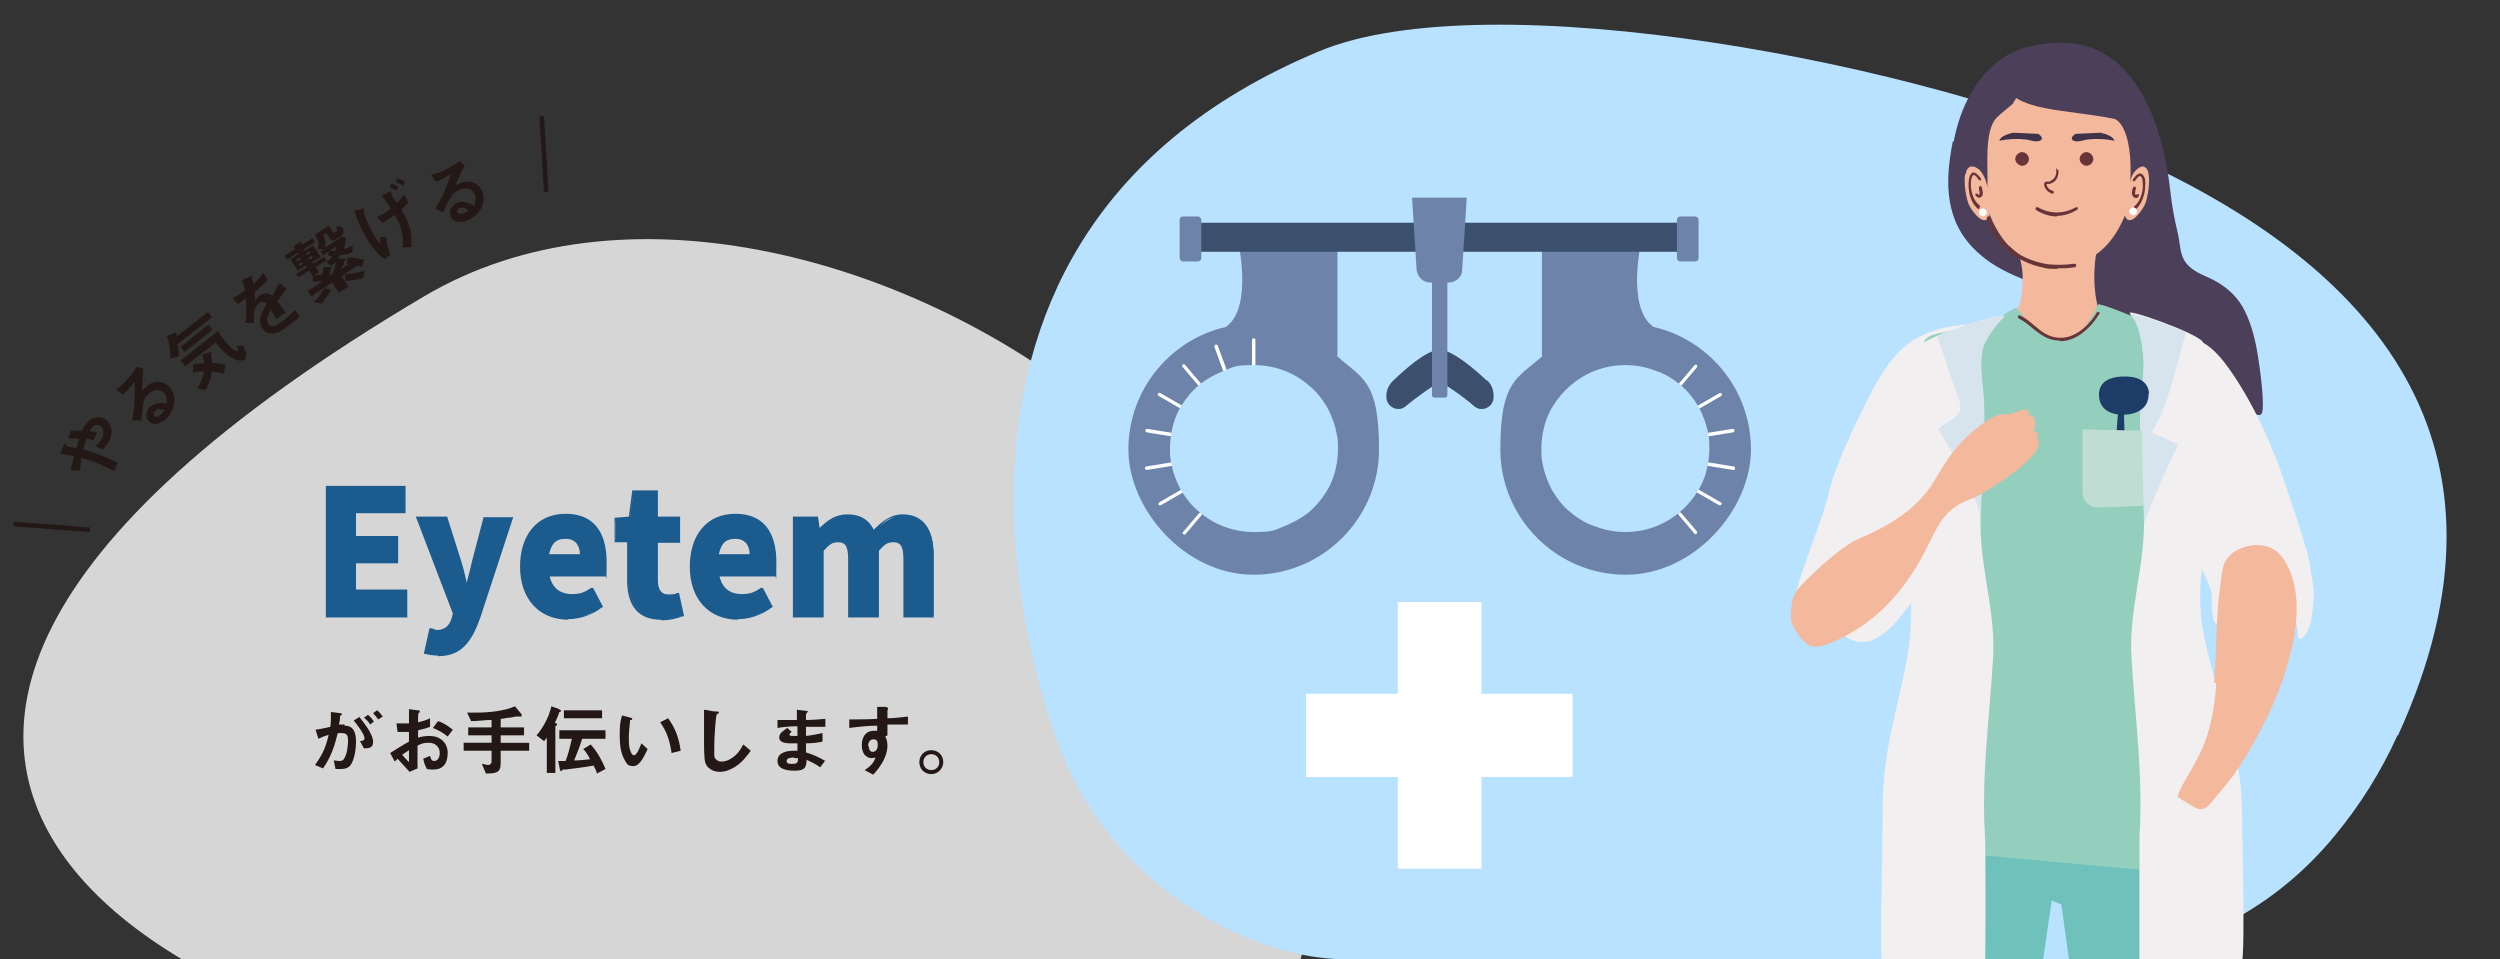 <?xml version="1.0" encoding="UTF-8"?>
<svg xmlns="http://www.w3.org/2000/svg" version="1.1" viewBox="0 0 438.9 168.4">
  <rect x="0" y="0" width="438.9" height="168.4" fill="#333333" stroke="none"/>
  <!-- Generator: Adobe Illustrator 29.5.1, SVG Export Plug-In . SVG Version: 2.1.0 Build 141)  -->
  <defs>
    <style>
      .st0 {
        fill: #3c4f6d;
      }

      .st1 {
        fill: #673438;
      }

      .st2 {
        fill: #f1eff0;
      }

      .st3 {
        fill: #4c3f59;
      }

      .st4 {
        fill: #f4b89c;
      }

      .st5 {
        opacity: .8;
      }

      .st5, .st6 {
        fill: #fff;
      }

      .st7 {
        fill: #d7e4ee;
      }

      .st8 {
        fill: #1d3c68;
      }

      .st9 {
        fill: none;
        stroke: #231815;
        stroke-miterlimit: 10;
        stroke-width: .8px;
      }

      .st10 {
        fill: #c0ddd4;
      }

      .st11 {
        fill: #6ec2bb;
      }

      .st12 {
        fill: #231815;
      }

      .st13 {
        fill: #3e3349;
      }

      .st14 {
        fill: #6d83a9;
      }

      .st15 {
        fill: #1c5b8e;
      }

      .st16 {
        fill: #94cebd;
      }

      .st17 {
        fill: #b8e2ff;
      }
    </style>
  </defs>
  <g id="_レイヤー_1" data-name="レイヤー_1">
    <g>
      <path class="st12" d="M172.4-69.5v2.1h-2.6v-21.4h8.1v18.3c.4-.1.8-.2,1.2-.3v-18.1h11.1v10.9h-1.2l2.1,1.5c.2.1.3.3.3.5s-.3.3-.5.3c-.2,0-.4,0-.5.2-.9.8-1.8,1.5-2.7,2.2,1.4,1.5,2.6,2.4,4.4,3.4l-2.7,2.1c-1.9-1.2-3-2.2-4.2-4v1.8c-1.7.6-3.4,1.3-5.1,1.9-.3.1-.7.2-1,.3-.2,0-.3.2-.4.3,0,.1-.2.3-.3.3s-.3-.2-.4-.4l-.4-1.8h-5.3ZM172.4-83.3h3v-2.8h-3v2.8ZM172.4-77.9h3v-2.9h-3v2.9ZM172.4-72.2h3v-3.2h-3v3.2ZM181.9-86.6v2h5.6v-2h-5.6ZM187.5-82.4h-5.6v2h5.6v-2ZM181.9-71.6c1-.3,2-.6,3-1-1.1-1.9-1.6-3.3-1.9-5.5h-1v6.4ZM185.4-78c.2,1,.5,1.6.9,2.5.9-.6,1.8-1.6,2.4-2.5h-3.3Z"/>
      <path class="st12" d="M202.3-80c1.1,1.5,2.1,2.5,3.8,3.3l-1.6,2,8.1-1.6v-13.2l2.7.2c.3,0,.6.1.6.4s0,.2-.2.3c-.1.1-.3.2-.3.4v11.4l2.3-.5.5,2.8-2.8.5v6.8h-2.9v-6.2l-7.9,1.6-.6-2.5c-.7-.5-1.2-.9-1.8-1.6v8.7h-3v-6.4c-.5.9-1,1.7-1.7,2.5l-2.4-1.6c1.8-2.5,2.9-4.4,3.7-7.5h-3.6v-2.7h4v-2.2c-1.1.2-2.1.4-3.2.5l-1.1-2.6c.2,0,.4,0,.6,0,1.6,0,3.3-.3,4.8-.8,1.3-.4,2.1-.7,3.3-1.4l1.8,2c.1.1.2.3.2.4s-.2.2-.3.2-.5,0-.7,0-.3,0-.4,0c-.8.3-1.4.5-2.1.8v3h3.4v2.7h-3.4v.3ZM207.5-82c1.5.8,2.6,1.8,3.8,3l-1.9,2.1c-1.1-1.1-2.3-2.1-3.7-2.8l1.8-2.3ZM208.2-87.4c1.5.9,2.7,1.9,3.9,3.2l-2.1,2c-1.1-1.1-2.4-2.2-3.7-3l1.9-2.2Z"/>
      <path class="st12" d="M235.9-76.7c1.6,2.1,4.2,3.3,6.8,3.8l-2.3,2.6h3v2.6h-19v.7h-3v-22h22v2.6h-14.6l2,1c.2,0,.4.3.4.4s-.2.3-.3.3c-.2.1-.2.2-.3.3s-.1.3-.2.4h10.5v2.5h-5.9c0,.8,0,1.5-.1,2.3h8v2.5h-7ZM240.2-70.3c-2.7-1-4.7-2.4-6.5-4.6-1.3,2.4-4.2,3.8-6.7,4.4l-2.3-2.6c2.2-.3,6-1.3,6.8-3.6h-6.6v-2.5h7.1c0-.8,0-1.5,0-2.3h-3.1c-.4.6-.7,1.1-1.1,1.6l-2.7-1.3c1.4-1.4,2.3-3.3,2.9-5.2h-3.8v16.1h15.9Z"/>
      <path class="st12" d="M260-86.8v-2.7l2.9.2c.6,0,.9,0,.9.3s0,.3-.3.4c-.2.2-.3.2-.3.3v1.5h5.7v5.3h-2.8v-2.8h-8.5v2.8h-2.7v-4.5l-2.2,4.7c1.5,1.8,2.3,3.6,2.3,6s-1.9,3.7-4.2,4.3l-.9-2v5.9h-2.7v-21.7h7.2l1.2,1.4-.3.6h4.6ZM250-74.1c.3,0,.6,0,.9,0,1.1,0,1.7-.7,1.7-1.8,0-2-1.1-3.5-2.4-4.9l1.9-5.4h-2v12ZM255.2-76.2v-2.6h14v2.6h-4.2v5.4c0,.4.1.6.5.6h.5c.7,0,.8-1.5.7-2.5l2.8,1.4c-.2,1.8-.5,4.1-2.6,4.1h-3.2c-1.1,0-1.6-.8-1.6-1.8v-7.3h-3.3l2,.7c.3,0,.6.2.6.6s0,.3-.3.4c-.3.1-.3.2-.3.4-.5,4-2.1,5.7-6,7.1l-2.3-2.4c1.5-.3,3.6-.9,4.6-2.1.9-1.1,1-3.2,1-4.6h-2.9ZM258.5-80.4v-2.5h6.8v2.5h-6.8Z"/>
      <path class="st12" d="M70.6-42.8c-.5,1.1-.6,1.7-.8,2.9-.6,3.8-2.3,7.8-4,10.5-2.1,3.1-4.5,5.2-7.4,7.4l-3.1-2.7c6.5-4.1,9.9-8.9,10.7-16.6h-14.4v6.6h-3.7v-10h9.2v-5.4l3.4.2c.7,0,1.1.1,1.1.4s0,.2-.3.4c-.2.2-.3.3-.3.4v3.9h5.7c.4,0,.8-.3,1.2-.5l2.7,2.4ZM68.5-46c-.8-1-1.9-2.1-2.9-2.8l1.4-1.5c1,.7,2.1,1.9,2.9,2.9l-1.5,1.4ZM72.2-47c-.6-1-1.5-2.1-2.4-2.8l1.3-1.2c1,.7,1.9,1.7,2.6,2.6l-1.5,1.4Z"/>
      <path class="st12" d="M92.2-33.4c1.9-1.4,3.6-3.3,4.7-5.4h-16.1v-3.2h16.4c.6,0,1.3-.2,1.8-.6l2.6,2.5c-1.6,3.2-4.1,6.5-6.9,8.8l-2.5-2.1ZM82.4-24.9c5.5-3.9,6.5-6.9,6.5-13.5l3.2.2c.5,0,.7.2.7.4s0,.3-.2.4c-.2.2-.3.3-.3.4-.2,1.3-.3,2.5-.6,4.1-.7,3.9-2.5,6.7-6.1,9.7l-3.2-1.8Z"/>
      <path class="st12" d="M111.7-34.3v-4.1h22.8v4.1h-22.8Z"/>
      <path class="st12" d="M150.2-36.2c-2-1.3-4-2.4-6.4-3.1l1.8-3.2c2.4.8,4.6,1.8,6.6,3.3l-2,3ZM160-30.7c-3,2.6-6.9,5.2-10.4,6.9-.9.4-.9.4-1,.9,0,.2,0,.4-.3.4s-.4-.3-.7-.8l-1.7-3.2c7.7-3.3,14.3-8.6,18.9-15.7l2.6,3.2c-2.4,3.6-4.5,5.8-7.4,8.4ZM153.4-43.7c-1.8-1.4-4.1-2.2-6.3-2.9l1.7-3.1c2.2.6,4.6,1.4,6.5,2.9l-1.9,3.1ZM163.2-44.5c-.9-1-2-1.7-3.1-2.4l1.3-1.8c1.2.6,2.3,1.4,3.2,2.4l-1.4,1.8ZM166.5-47.1c-.9-1-2.2-1.8-3.3-2.4l1.3-1.8c1.2.6,2.5,1.4,3.4,2.4l-1.4,1.8Z"/>
      <path class="st12" d="M191.8-23.7v-1.1h-13.2v-2.9h13.2v-3.9h-12.8v-3h12.8v-3.9h-13v-3h16.3v17.9h-3.3Z"/>
      <path class="st12" d="M214.6-41.2c-2-1.6-4.2-2.9-6.6-4l2-3c2.3,1,4.8,2.3,6.7,4l-2.1,3.1ZM224-32.4c-2.9,2.4-6.8,4.9-10.2,6.3-1,.4-1.2.5-1.5.6-.4.2-.4.3-.5.5s-.2.6-.4.6-.4-.3-.8-.8l-2.1-3.6c4.6-1.1,8.1-2.7,11.9-5.5,3.8-2.8,6.7-6.1,9.4-9.8l2.2,3.2c-2.4,3.2-4.9,5.9-8,8.5Z"/>
      <path class="st12" d="M264.6-44.7c-2.5,3.7-5.2,7.5-8.4,10.6l-3-2.5c2.3-2.1,4.3-4.3,5.8-6.9h-20.1v-3.5h21.6c.4,0,.9-.4,1.1-.7l2.9,3ZM244.4-24.1l-3.4-2c2.6-1.8,4.6-3.7,6.1-6.5,1.3-2.5,1.9-5,1.9-7.8v-2.1l3.8.2c.6,0,.8,0,.8.3s0,.3-.4.5c-.2.2-.3.4-.4,1.2,0,.9-.2,2.3-.4,3.4-.5,2.8-1.5,5.4-3,7.8-1.4,2.1-2.9,3.6-4.9,5.1Z"/>
      <path class="st12" d="M276.2-34.6c-.5-1.8-1.3-3.5-2.5-5.3l3.1-1.2c.9,1.4,2.1,3.6,2.6,5.3l-3.2,1.2ZM292.6-41.4c.4.1.7.3.7.5s-.2.4-.4.5c-.2,0-.2.1-.3.3,0,.1-.1.3-.4,1.2-.8,3.1-2.2,6.2-4.2,8.8-2.2,2.9-4.7,4.7-7.9,6.5l-2.7-2.4c7.2-3.5,10.8-8.4,11.9-16.5l3.3,1ZM282-36.1c-.6-2.1-1.3-3.7-2.3-5.3l3-1.2c1,1.6,1.7,3.4,2.2,5.3l-2.9,1.2Z"/>
      <path class="st12" d="M322.7-46.6c.3,0,.5,0,1.1-.5l3.2,2.9c-1.1,1-1.3,1.4-1.8,2.9-1.1,3.4-3.2,7.1-5.2,9.7-2.7,3.5-5.7,5.7-9.5,7.8l-3.5-2.8c4.4-2,7.7-4.5,10.6-8.4,1.9-2.5,3-4.9,4-7.9h-17.1v-3.7h18.1ZM324.8-49.2c0-1.7,1.3-3,3-3s3,1.4,3,3-1.3,3.1-2.9,3.1-3-1.3-3-3.1ZM327.8-47.3c1,0,1.7-.9,1.7-1.8s-.8-1.8-1.8-1.8-1.8.8-1.8,1.8.8,1.8,1.8,1.8Z"/>
      <path class="st12" d="M334.2-26.2c3.8-.4,6.8-1.2,10.1-2.9-1.8-1.6-2.8-2.9-4.1-4.9l2.6-2.1c1.4,2.1,2.4,3.3,4.4,4.8,1.7-1.4,3-3.1,4.1-5h-13.2v-3.3h7.5v-3h-11.4v-3.2h11.4v-4.4l4,.3c.6,0,.8.2.8.4s0,.2-.4.4-.3.3-.3.4v2.9h11.5v3.2h-11.5v3h5.2l1.6,1.7c-1.6,3.5-3.5,6.1-6.3,8.7,3.6,1.9,6.4,2.6,10.4,3.1l-2.1,3.4c-4.4-.7-7.4-1.8-11.2-4.2-3.8,2.4-6.7,3.4-11.1,4.2l-2-3.5Z"/>
      <path class="st12" d="M391.7-47.7c0,.1.3.4.3.6s-.1.3-.3.3-.4,0-.6-.2c-.3,0-.7-.2-.8-.2-.2,0-1.1.1-1.5.2-1.4.2-4.3.5-4.6.5.7,1.2,1.3,2.4,1.8,3.7l-2,.9h2.2c1-1.6,1.7-3.2,2.5-4.9l3,1.3c.3.1.6.4.6.5s-.2.3-.4.4c-.3,0-.4.1-.7.6-.2.4-.8,1.4-1.3,2.1h2.4v2.9h-9.7c0,.4,0,.9,0,1.4h10.8v2.9h-11.1c0,.4-.1.8-.2,1.2h7.7l1.4,1.1c-.8,2.5-1.7,4-3.5,6,2,.9,3.3,1.2,5.5,1.4l-2.4,3.2c-2.2-.5-3.8-1.2-5.7-2.4-1.7,1-2.9,1.6-4.8,2.2l-2.5-2.5c1.7-.4,3.2-.9,4.8-1.9-.8-.9-1.4-1.8-2-2.8-1.3,2.7-3.1,4.9-5.4,6.9l-2.5-1.9c-.4,1.4-1.5,1.9-2.9,1.9h-2.2l-1.9-3.7c.8,0,1.7,0,2.5,0s1-.3,1-.9v-6.4c-.6.2-1.2.4-1.7.6-.3,0-.3.2-.5.5-.1.2-.3.4-.5.4s-.3-.4-.3-.7l-.5-3.7c1.2-.3,2.3-.5,3.5-.8v-4.6h-3.3v-3.4h3.3v-5.1l3.6.3c.4,0,.8.1.8.4s-.2.4-.4.4c-.3.2-.4.3-.4.5v3.5h2.2v3.4h-2.2v3.7c.6-.2,1.3-.4,1.9-.6v3.2c-.6.3-1.2.5-1.9.8v9.2c3.4-2.2,4.8-5.3,5.8-9.2h-2.8v-2.9h3.2c0-.5,0-1,0-1.4h-2.8v-2.9h1.7c-.6-.9-1.3-1.7-2.1-2.5l2.6-1.6c.9,1,1.8,2.2,2.5,3.3l-1.1.8h3c-.5-1.2-1.1-2.4-1.9-3.4l2.4-1.2c-2.1.2-4.1.3-6.2.3l-1.7-3h1.4c4.2,0,8.5-.3,12.5-1.4l2.2,2.9ZM383-30.7c.4.8,1.3,1.8,2,2.4.7-.6,1.4-1.6,1.8-2.4h-3.7Z"/>
    </g>
  </g>
  <g id="_レイヤー_2" data-name="レイヤー_2">
    <path class="st5" d="M230,155.8c-1.8,55-57.6,32.9-120.7,32.9s-181.6-49.8-34.8-136.7c34.7-20.5,83.6-7,115.5,17.7,28.9,22.4,41.1,54.4,40.1,86.1Z"/>
    <g>
      <g>
        <path class="st12" d="M60.5,127.4c1.7,0,2,1.4,2,2.8s-.3,3.4-1.1,4.3c-.4.4-1,.5-1.5.5s-.7,0-1,0l-.3-1.5c.3,0,.6.1.9.1s.7,0,.9-.4c.5-.7.7-2.2.7-3.1s-.1-1.4-1.1-1.4-.5,0-.7,0c-.6,2.4-1.2,4.2-2.6,6.2l-1.4-.6c1.3-1.8,1.9-3.1,2.4-5.3-.7.2-1.2.4-1.8.7l-.5-1.6c.9-.1,1.7-.3,2.6-.5.1-.9.1-1.6.1-2.6l1.6.2c.2,0,.3,0,.3.2s0,.1-.2.2c0,0-.1,0-.1.2,0,.2,0,.6-.2,1.4.3,0,.7,0,1,0ZM63.1,125.9c.8,1,2.4,3,2.4,4.3s-.9,1.1-1.6,1.2l-.7-1.3c.4,0,.8-.1.8-.5,0-.7-1.4-2.5-1.9-3.1l1.1-.7ZM65.7,126.6l-.7.6c-.3-.5-.6-.8-1.1-1.2l.7-.5c.4.3.7.7,1,1.1ZM66.2,124.7c.4.3.7.7,1,1.1l-.8.5c-.3-.4-.6-.8-.9-1.1l.7-.5Z"/>
        <path class="st12" d="M69.3,133.7l-.8-1.5c1.1-.7,2.2-1.4,3.3-2v-1.7c-.5,0-1,0-1.5,0s-.4,0-.5,0l-.2-1.5c.4,0,.9,0,1.3,0s.6,0,.9,0c0-.8,0-1.7,0-2.5l1.5.2c.2,0,.4,0,.4.2s0,.1-.1.2c-.2.1-.2.3-.2,1.7.8-.2,1.3-.3,2.1-.7v1.5c-.7.3-1.3.4-2.1.6v1.3c.7-.2,1.3-.3,2-.3,1.8,0,3.2,1.1,3.2,3s-.9,2.9-2.5,2.9-1.1-.2-1.4-.6c-.2-.4-.3-.9-.4-1.3l1.2-.5c.1.5.3.9.7.9.7,0,1-.7,1-1.4,0-1.1-.8-1.8-1.9-1.8s-1.4.2-2,.5c0,1.3,0,2.7,0,4l-1.4.6c-.7-.8-1.4-1.5-2.1-2.3-.1.1-.3.3-.4.4ZM71.8,133.8v-2.1c-.4.3-.8.5-1.2.8.4.5.8.9,1.2,1.3ZM76.9,126.6c1,.3,1.8.9,2.6,1.5l-.9,1.2c-.9-.7-1.6-1.1-2.6-1.5l.9-1.2Z"/>
        <path class="st12" d="M85.3,135.8l-.7-1.7c.3,0,.8.2,1.1.2s.6-.2.6-.6v-1.9h-4.9v-1.4h4.9v-1.3h-4.1v-1.4h4.1v-1.3c-1.2,0-2.4.2-3.6.2l-.7-1.5c.6,0,1.3,0,1.9,0,2,0,4.7-.3,6.5-1.1l1.1,1.3c0,0,.1.2.1.3s0,.2-.2.2-.2,0-.3,0c-.2,0-.2,0-.5,0-.3,0-.8.2-1.2.2-.5,0-1,.2-1.5.2v1.5h4.1v1.4h-4.1v1.3h5v1.4h-5v2.2c0,1.7-.8,1.8-2.8,1.8Z"/>
        <path class="st12" d="M98.2,124.6c.2,0,.3.1.3.2s-.1.1-.2.2c0,0-.1,0-.1,0-.2.7-.5,1.3-.8,1.9.1,0,.4.1.4.3s0,.1-.2.2c-.1,0-.1.2-.1.2v8.1h-1.5v-6.2c-.1.2-.3.4-.5.6l-1.3-1c1.2-1.4,2.2-3.3,2.6-5.1l1.4.5ZM102.2,129.7c-.4,1.3-.9,2.6-1.4,3.8.9,0,1.9-.1,2.8-.2-.3-.6-.7-1.3-1.2-1.8l1.3-.8c1.1,1.2,2,2.8,2.6,4.3l-1.5.8c-.1-.5-.4-1-.6-1.4-1.6.3-3.3.5-4.9.7,0,0-.3,0-.4,0s-.1,0-.2.1c0,0-.1.2-.2.2-.1,0-.1-.1-.2-.3l-.3-1.5c.4,0,.9,0,1.3,0,.5-1.3.8-2.6,1.1-3.9h-2.2v-1.5h8.1v1.5h-4.1ZM105.7,126.1h-6.7v-1.4h6.7v1.4Z"/>
        <path class="st12" d="M110.7,126c.2,0,.3.1.3.2s-.1.2-.2.2c-.2,0-.2,0-.2.3-.1.9-.2,1.9-.2,2.8s0,1.9.4,2.6c0,.2.3.5.5.5.5,0,1-1.3,1.3-2.1l1.1,1c-.5,1-1.3,3-2.5,3s-1.2-.6-1.6-1.2c-.7-1.2-.8-2.9-.8-4.2s0-2.2.4-3.5l1.5.4ZM117.3,126.1c1.3,1.8,1.9,3.5,2.2,5.7l-1.6.4c-.3-2.1-.8-3.7-2-5.4l1.4-.7Z"/>
        <path class="st12" d="M125.8,124.9c.2,0,.4,0,.4.2s0,.1-.2.2c-.1,0-.2.2-.2.2-.2.8-.4,4.3-.4,5.3s0,1.1,0,1.6c0,.4,0,.7.3.9.3.3.6.4,1,.4.7,0,1.4-.3,1.9-.7.9-.6,1.4-1.4,1.9-2.3l1.3,1.1c-.8,1.1-1.5,2-2.7,2.8-.8.5-1.7.9-2.7.9s-1.5-.3-2.1-.8c-.2-.2-.4-.5-.5-.9-.2-.8-.2-2.6-.2-3.5s0-1.4,0-2.4c0-.6,0-1.9,0-2.6s0-.5,0-.7l1.8.3Z"/>
        <path class="st12" d="M144.9,133.5l-.9,1.2c-.9-.6-1.5-.9-2.4-1.3,0,1.6-.6,1.9-2.1,1.9s-3-.3-3-1.7,1.4-1.8,2.9-1.8.4,0,.6,0v-1.3c-.5,0-.9,0-1.4,0s-1.8-.1-1.8-1,.8-1.2,1.4-1.7l.8.7c-.2.1-.4.3-.4.5s.3.2.5.2c.4,0,.7,0,.9,0v-1.7c-1.2,0-2.3.1-3.5.3v-1.4c1.1,0,2.3,0,3.4,0v-1.8s1.6.2,1.6.2c.3,0,.3,0,.3.1s0,.1-.1.2c-.1.1-.2.2-.2.4s0,.5,0,.9c1.1,0,2.3-.1,3.4-.2v1.4h-.7c-.9,0-1.8,0-2.7,0v1.6c1-.1,1.9-.3,2.9-.5v1.5c-.9.2-1.9.3-2.9.3,0,.5,0,1.1,0,1.6,1.3.4,2.2.8,3.4,1.5ZM139.4,133c-.4,0-1.3,0-1.3.6s.8.5,1.1.5c.8,0,.9-.3.9-1-.2,0-.4,0-.6,0Z"/>
        <path class="st12" d="M155.4,129.3c.3.4.4,1.1.4,1.6,0,1.9-1.2,3.7-2.5,5.1l-1.5-.8c.8-.5,1.6-1.2,1.9-2.2-.2,0-.5.1-.7.1-.5,0-1-.3-1.3-.7-.3-.5-.4-1-.4-1.6,0-1.3.6-2.5,2.1-2.5s.4,0,.6.1v-1c-1.7,0-3.3.2-4.9.4v-1.5c1.6,0,3.2,0,4.9-.1,0-.7,0-1.4,0-2.1h1.5c.3.1.4.1.4.3s0,.2-.1.2c0,0,0,0,0,.1v1.4c1.3,0,2.4-.2,3.6-.3v1.4c-1.2,0-2.4,0-3.6,0v1.9ZM152.5,130.9c0,.5.2,1.1.7,1.1s.9-.4.9-1.2-.2-1-.8-1-.9.6-.9,1.2Z"/>
        <path class="st12" d="M165.6,133.8c0,1.1-.9,2.1-2.1,2.1s-2.1-.9-2.1-2.1.9-2.1,2.1-2.1,2.1.9,2.1,2.1ZM162.1,133.8c0,.8.6,1.4,1.4,1.4s1.4-.6,1.4-1.4-.6-1.4-1.4-1.4-1.4.6-1.4,1.4Z"/>
      </g>
      <g>
        <g>
          <path class="st15" d="M57.4,85.5h13.5v4.3h-8.7v4.5h7.4v4.3h-7.4v5.2h9v4.3h-13.8v-22.6Z"/>
          <path class="st15" d="M71.6,108.4h-14.4v-23.1h14v4.8h-8.7v4h7.4v4.8h-7.4v4.6h9v4.8h0ZM57.8,107.8h13.3v-3.7h-9v-5.7h7.4v-3.7h-7.4v-5.1h8.7v-3.7h-13v22Z"/>
        </g>
        <g>
          <path class="st15" d="M74.7,114.5l.8-3.8c.3,0,.8.2,1.1.2,1.6,0,2.5-.9,2.9-2.3l.3-.9-6.3-16.7h4.9l2.3,7.4c.5,1.6.8,3.2,1.3,4.9h.1c.4-1.6.7-3.3,1.2-4.9l2-7.4h4.6l-5.7,17.3c-1.6,4.3-3.3,6.5-7.2,6.5s-1.7-.1-2.3-.3h0Z"/>
          <path class="st15" d="M77.1,115.1c-1,0-1.7-.1-2.4-.3h-.3l1-4.5h.4c.3.1.7.3.9.3,1.3,0,2.2-.7,2.6-2.1l.2-.8-6.5-17h5.5l2.4,7.6c.4,1.2.7,2.5,1,3.8v.3c.4-1.4.7-2.7,1-4l2-7.6h5.2l-5.8,17.7c-1.5,4.2-3.3,6.7-7.4,6.7h0q0-.1,0-.1ZM75.1,114.3c.6.1,1.2.3,2,.3,3.8,0,5.5-2.3,6.9-6.3l5.6-17h-4.1l-2,7.2c-.4,1.6-.8,3.2-1.1,4.8v.3h-.6l-.3-1.3c-.3-1.3-.7-2.5-1-3.7l-2.3-7.2h-4.3l6.3,16.4-.3,1c-.5,1.6-1.6,2.5-3.1,2.5s-.7,0-.9-.1l-.7,3.3h-.1Z"/>
        </g>
        <g>
          <path class="st15" d="M91.5,99.5c0-5.5,3.8-9,7.8-9s7,3.5,7,8.2-.1,1.8-.2,2.2h-9.8c.5,2.5,2.1,3.7,4.2,3.7s2.3-.4,3.5-1.1l1.6,3.1c-1.7,1.2-3.9,2-5.8,2-4.7,0-8.3-3.3-8.3-9h0ZM102.1,97.7c0-1.9-.8-3.3-2.7-3.3s-2.9,1.1-3.2,3.3h5.9Z"/>
          <path class="st15" d="M99.8,108.8c-5.2,0-8.5-3.7-8.5-9.3s3-9.3,8-9.3,7.2,3.3,7.2,8.5-.1,1.8-.2,2.3v.2h-9.8c.6,2.5,2.4,3.1,3.9,3.1s2.2-.3,3.4-1.1h.3c0-.1,1.8,3.4,1.8,3.4h-.2c-1.7,1.4-4,2.1-6,2.1h0ZM99.3,90.8c-3.7,0-7.5,3.1-7.5,8.7s3.3,8.7,8,8.7,3.8-.7,5.5-1.8l-1.4-2.6c-1.2.7-2.3,1-3.5,1-2.5,0-4.1-1.4-4.5-3.8v-.3h9.8c0-.5.1-1.2.1-2,0-5-2.5-8-6.7-8h0ZM102.4,97.9h-6.5v-.3c.4-2.2,1.7-3.5,3.5-3.5s3,1.2,3,3.5v.3ZM96.5,97.3h5.3c0-1.3-.6-2.7-2.5-2.7s-2.5,1-2.9,2.7Z"/>
        </g>
        <g>
          <path class="st15" d="M110.3,101.8v-6.9h-2.2v-3.8l2.5-.2.6-4.6h4v4.6h3.9v4h-3.9v6.8c0,2,.8,2.7,2.2,2.7s1.1-.1,1.6-.3l.8,3.7c-.8.3-2.1.7-3.7.7-4,0-5.7-2.7-5.7-6.7h-.1Z"/>
          <path class="st15" d="M116,108.8c-3.9,0-5.9-2.4-5.9-6.9v-6.7h-2.2v-4.3l2.5-.2.6-4.6h4.5v4.6h3.9v4.6h-3.9v6.6c0,1.6.6,2.5,1.9,2.5s1.2-.2,1.5-.3h.3c0-.1.9,4.1.9,4.1h-.3c-1,.4-2.2.7-3.7.7h0ZM108.3,94.7h2.2v7.2c0,4.2,1.8,6.4,5.4,6.4s2.5-.3,3.3-.5l-.7-3.1c-.4.1-.8.3-1.4.3-.9,0-2.4-.4-2.4-3v-7.2h3.9v-3.5h-3.9v-4.6h-3.5l-.6,4.6-2.5.2v3.3h0Z"/>
        </g>
        <g>
          <path class="st15" d="M121.4,99.5c0-5.5,3.8-9,7.8-9s7,3.5,7,8.2-.1,1.8-.2,2.2h-9.8c.5,2.5,2.1,3.7,4.2,3.7s2.3-.4,3.5-1.1l1.6,3.1c-1.7,1.2-3.9,2-5.8,2-4.7,0-8.3-3.3-8.3-9h0ZM131.9,97.7c0-1.9-.8-3.3-2.7-3.3s-2.9,1.1-3.2,3.3h5.9Z"/>
          <path class="st15" d="M129.6,108.8c-5.2,0-8.5-3.7-8.5-9.3s3-9.3,8-9.3,7.2,3.3,7.2,8.5-.1,1.8-.2,2.3v.2h-9.8c.6,2.5,2.4,3.1,3.9,3.1s2.2-.3,3.4-1.1h.3c0-.1,1.8,3.4,1.8,3.4h-.2c-1.7,1.4-4,2.1-6,2.1h0ZM129.1,90.8c-3.7,0-7.5,3.1-7.5,8.7s3.3,8.7,8,8.7,3.8-.7,5.5-1.8l-1.4-2.6c-1.2.7-2.3,1-3.5,1-2.5,0-4.1-1.4-4.5-3.8v-.3h9.8c0-.5.1-1.2.1-2,0-5-2.5-8-6.7-8h0ZM132.2,97.9h-6.5v-.3c.4-2.2,1.7-3.5,3.5-3.5s3,1.2,3,3.5v.3ZM126.3,97.3h5.3c0-1.3-.6-2.7-2.5-2.7s-2.5,1-2.9,2.7Z"/>
        </g>
        <g>
          <path class="st15" d="M139.5,90.9h4l.3,2.2h.1c1.4-1.4,2.8-2.6,5-2.6s3.7,1,4.6,2.9c1.4-1.6,3-2.9,5.2-2.9,3.5,0,5.2,2.6,5.2,6.9v10.6h-4.9v-10c0-2.5-.7-3.3-2-3.3s-1.8.5-2.8,1.7v11.6h-4.9v-10c0-2.5-.7-3.3-2-3.3s-1.8.5-2.8,1.7v11.6h-4.9v-17.3h0Z"/>
          <path class="st15" d="M164,108.4h-5.4v-10.3c0-2.5-.7-2.9-1.8-2.9s-1.6.5-2.5,1.5v11.7h-5.4v-10.3c0-2.5-.7-2.9-1.8-2.9s-1.6.5-2.5,1.5v11.7h-5.4v-17.7h4.4l.3,2c1.3-1.3,2.7-2.4,4.9-2.4s3.7.9,4.6,2.7c1.4-1.4,2.9-2.7,5.1-2.7,3.5,0,5.4,2.5,5.4,7.2v11h0ZM159.1,107.8h4.4v-10.4c0-4.4-1.6-6.7-4.9-6.7s-3.4,1.1-5,2.8l-.3.3-.2-.4c-.8-1.9-2.2-2.7-4.3-2.7s-3.3,1-4.8,2.5h0c0,0-.5,0-.5,0l-.3-2.2h-3.5v16.6h4.4v-11.4h0c1-1.2,2.1-1.8,3-1.8,1.6,0,2.3,1,2.3,3.5v9.7h4.4v-11.4h0c1-1.2,2.1-1.8,3-1.8,1.6,0,2.3,1,2.3,3.5v9.7h-.1Z"/>
        </g>
      </g>
    </g>
    <path class="st17" d="M420.9,129.1c-2.9,6.4-6.6,12.3-11,17.6-11.3,13.8-27.7,21.7-44.9,21.7h-129c-14.9,0-39.6-11.3-49.6-36.2,0-.1-37.3-88.8,45.2-123.2,29.7-12.4,106.6,2,143.5,18.9,40.8,18.6,69.5,49.6,45.9,101.2h0Z"/>
    <g>
      <g>
        <path class="st6" d="M220.1,79.1h-.2c-.1,0-.1-.2,0-.4,0-.1.2-.2.2-.2.2,0,.3.1.3.3h0c0,.1,0,.2-.2.2,0,0-.2,0-.2,0Z"/>
        <path class="st14" d="M234.8,62.4v-20.2h-17.5c0-.1,2.8,11.8-2.1,15.2-9.7,2.2-17.1,11-17.1,21.5s9.9,22,22,22,22-9.9,22-22-2.9-12.4-7.4-16.4h0Z"/>
        <path class="st6" d="M220.1,64.3c-.2,0-.3-.1-.3-.3v-4.3c0-.2.1-.3.3-.3s.3.1.3.3v4.3c0,.2-.1.3-.3.3Z"/>
        <path class="st6" d="M215,65.2c-.1,0-.2,0-.3-.2l-1.5-4.1c0-.2,0-.3.2-.4.2,0,.3,0,.4.2l1.5,4.1c0,.2,0,.3-.2.4h-.1,0Z"/>
        <path class="st6" d="M210.6,67.8s-.2,0-.2-.1l-2.8-3.3c-.1-.1,0-.3,0-.4.1-.1.3,0,.4,0l2.8,3.3c.1.1,0,.3,0,.4h-.2Z"/>
        <path class="st6" d="M207.3,71.7h-.1l-3.8-2.2c-.1,0-.2-.2-.1-.4,0-.1.2-.2.4-.1l3.8,2.2c.1,0,.2.2.1.4,0,.1-.2.1-.2.1h0Z"/>
        <path class="st6" d="M205.6,76.6h0l-4.3-.7c-.2,0-.2-.2-.2-.4s.2-.2.4-.2l4.3.7c.2,0,.2.2.2.4s-.1.2-.3.2h0Z"/>
        <path class="st6" d="M201.3,82.5c-.1,0-.2-.1-.3-.2,0-.2,0-.3.2-.4l4.3-.7c.2,0,.3,0,.4.2,0,.2,0,.3-.2.4l-4.3.7h0Z"/>
        <path class="st6" d="M203.6,88.7c-.1,0-.2,0-.2-.1,0-.1,0-.3.1-.4l3.8-2.2c.1,0,.3,0,.4.1,0,.1,0,.3-.1.4l-3.8,2.2h-.2Z"/>
        <path class="st17" d="M234.7,76.3c-.3-1.7-.9-3.3-1.7-4.8-.9-1.5-2-2.9-3.3-3.9-2.5-2.2-5.9-3.5-9.5-3.5s-3.5.3-5.1.9c-1.6.6-3.2,1.5-4.5,2.5-1.3,1.1-2.4,2.4-3.3,3.9-.9,1.5-1.4,3.1-1.7,4.8-.1.8-.2,1.7-.2,2.5s0,1.7.2,2.5c.3,1.7.9,3.3,1.7,4.8.9,1.5,2,2.9,3.3,3.9,2.5,2.2,5.9,3.5,9.5,3.5s3.5-.3,5.1-.9c1.6-.6,3.2-1.5,4.5-2.5,1.3-1.1,2.4-2.4,3.3-3.9.9-1.5,1.4-3.1,1.7-4.8.1-.8.2-1.7.2-2.5s0-1.7-.2-2.5ZM220.1,78.8h0Z"/>
        <path class="st6" d="M207.9,93.8s-.1,0-.2,0c-.1-.1-.1-.3,0-.4l2.8-3.3c.1-.1.3-.1.4,0s.1.3,0,.4l-2.8,3.3c0,0-.1.1-.2.1h0Z"/>
        <path class="st6" d="M285.4,79.1h-.1c-.1,0-.2-.2-.2-.2,0-.2.1-.3.3-.3h0c.1,0,.2,0,.2.2v.4h-.2Z"/>
        <path class="st14" d="M270.7,62.4v-20.2h17.5c0-.1-2.8,11.8,2.1,15.2,9.7,2.2,17.1,11,17.1,21.5s-9.9,22-22,22-22-9.9-22-22,2.9-12.4,7.4-16.4h0Z"/>
        <path class="st6" d="M294.9,67.8h-.2c-.1-.1-.1-.3,0-.4l2.8-3.3c.1-.1.3-.1.4,0s.1.3,0,.4l-2.8,3.3s-.1.1-.2.1h0Z"/>
        <path class="st6" d="M298.2,71.7c-.1,0-.2,0-.2-.1,0-.1,0-.3.1-.4l3.8-2.2c.1,0,.3,0,.4.1,0,.1,0,.3-.1.4l-3.8,2.2h-.2Z"/>
        <path class="st6" d="M299.9,76.6c-.1,0-.2-.1-.3-.2,0-.2,0-.3.2-.4l4.3-.7c.2,0,.3,0,.4.2,0,.2,0,.3-.2.4l-4.3.7h0Z"/>
        <path class="st6" d="M304.2,82.5h0l-4.3-.7c-.2,0-.2-.2-.2-.4s.2-.2.4-.2l4.3.7c.2,0,.2.2.2.4s-.1.2-.3.2h0Z"/>
        <path class="st6" d="M301.9,88.7h-.1l-3.8-2.2c-.1,0-.2-.2-.1-.4s.2-.2.4-.1l3.8,2.2c.1,0,.2.2.1.4,0,.1-.2.1-.2.1h0Z"/>
        <path class="st17" d="M270.6,78.8c0,.9,0,1.7.2,2.5.3,1.7.9,3.3,1.7,4.8.9,1.5,2,2.9,3.3,3.9,1.3,1.1,2.8,2,4.5,2.5,1.6.6,3.3.9,5.1.9,3.6,0,6.9-1.3,9.5-3.5,1.3-1.1,2.4-2.4,3.3-3.9.9-1.5,1.4-3.1,1.7-4.8.1-.8.2-1.7.2-2.5s0-1.7-.2-2.5c-.3-1.7-.9-3.3-1.7-4.8-.9-1.5-2-2.9-3.3-3.9-1.3-1.1-2.8-2-4.5-2.5-1.6-.6-3.3-.9-5.1-.9-3.6,0-6.9,1.3-9.5,3.5-1.3,1.1-2.4,2.4-3.3,3.9-.9,1.5-1.4,3.1-1.7,4.8-.1.8-.2,1.7-.2,2.5ZM285.4,78.8h0Z"/>
        <path class="st6" d="M297.7,93.8c0,0-.2,0-.2-.1l-2.8-3.3c-.1-.1,0-.3,0-.4.1-.1.3,0,.4,0l2.8,3.3c.1.1,0,.3,0,.4,0,0-.1,0-.2,0h0Z"/>
      </g>
      <path class="st0" d="M261.1,66.9c-2-1.9-6-5.4-8.3-5.5h0c-2.4,0-6.3,3.6-8.3,5.5-.8.8-1.2,1.9-1.1,3h0c.2,1.7,2.2,2.5,3.4,1.4,2.4-2,5.6-4.1,6-4.3.4.2,3.6,2.2,6,4.3,1.2,1.1,3.2.3,3.4-1.3h0c.1-1.2-.2-2.4-1.1-3.2h-.1Z"/>
      <path class="st14" d="M253.6,69.8h-1.8c-.2,0-.4-.2-.4-.4v-27.7h2.7v27.7c0,.2-.2.4-.4.4Z"/>
      <rect class="st0" x="208.5" y="39.1" width="88.5" height="5.1"/>
      <path class="st14" d="M254.4,49.6h-3.3c-1.2,0-2.2-.9-2.4-2.2l-.8-12.7h9.6l-.8,12.7c0,1.2-1.1,2.2-2.4,2.2h0Z"/>
      <rect class="st14" x="207.1" y="38" width="3.8" height="7.9" rx=".6" ry=".6"/>
      <rect class="st14" x="294.4" y="38" width="3.8" height="7.9" rx=".6" ry=".6"/>
    </g>
    <polygon class="st6" points="276.1 121.8 260.1 121.8 260.1 105.7 245.4 105.7 245.4 121.8 229.3 121.8 229.3 136.4 245.4 136.4 245.4 152.5 260.1 152.5 260.1 136.4 276.1 136.4 276.1 121.8"/>
    <g>
      <path class="st3" d="M342.8,25c-1.4,7.2-1.4,14.1,4.5,19.4,5,4.6,12.4,5.8,18.4,8.7,2.5,1.2,4.3,2.7,5.5,5.2.9,1.9.6,4.2,1.4,6,1.6,3.7,8.1,4.1,11.5,4.3,2.1.1,4.3,0,6.3.2,1.2.2,5.6,5,6.6,3.9.8-.9-.4-9.1-.6-10.2-.4-2.6-1.1-5.5-2.3-7.9-1.1-2.2-2.6-3.7-4.7-5-1.8-1.1-4.1-1.6-5.5-3.3-1.3-1.5-1.1-3.5-1.6-5.5-.6-2.5-1-4.8-1.3-7.4-1.2-10.9-5.9-26.1-19.3-25.9-2.9,0-7,.7-9.5,2.3-5.3,3.3-8.1,9.2-9.2,15h-.1Z"/>
      <path class="st4" d="M387.8,62.9c-2.3-3.7-6.8-3.8-15.4-5.4-3.7-.7-7.5-1.2-11.2-1.1-3.7-.2-7.6.4-11.2,1.1-8.7,1.6-13.2,1.7-15.4,5.4-2.6,4.3-4.4,10.1-5.7,16.4h64.7c-1.3-6.3-3.1-12.2-5.7-16.4h0Z"/>
      <path class="st4" d="M325.1,112c6.3,0,8.1-7.1,10.2-10.9,2.8-4.8,6.2-16.6,7.5-21.9.9-3.9,4.2-16.3.4-19.2-9.2-7.1-15.1,15.4-18.7,27.4-4.3,14-5,24.6.6,24.6h0Z"/>
      <path class="st2" d="M344.7,57c-9.8,1.1-13,5.2-17.8,15.1-1.2,2.4-5,10.3-5.8,14.3-.9,4.5-6.7,17.6-6.6,22.1,0,4,6.1,1.2,9.7,3.4,4.5,2.8,8.4-2.2,10.9-5.5,6-7.6,8.6-17.7,9-27.2.2-3.7,1.3-7.2,1.5-10.9.1-1.8.3-3.7.3-5.4s-1.2-3.5-.9-5.5l-.3-.6h0Z"/>
      <path class="st4" d="M397.4,106.3c4.5-2.2,2.8-6,2.3-9.7-.6-4.7-2.4-13.3-3.7-17.7-1.6-5.5-8-18.8-12.2-18.8-9.8,0,0,27.9,2,32.8,1.1,2.6,6.9,15.8,11.5,13.5h0Z"/>
      <path class="st11" d="M384.7,127.2c0-.3-.2-.6-.2-.9h-47.1c-1.8,4.9-4.5,12.5-4.8,17.7-.1,2.2-.3,22.9-.2,25h26.2l1.6-10.9,1.7.7,1.4,10.2h24.6c.2-15.9-1.6-35.7-3.1-41.8h0Z"/>
      <path class="st4" d="M368,44.5h-13.5c.1.9.4,1.9.5,2.7.2,1.6.1,3.2-.1,4.7-.3,1.9-1.5,4.8-2.5,6.2h18.1c-2.9-3-3.2-9.1-2.5-13.6h0Z"/>
      <path class="st4" d="M352.7,43.1c2.6,2.7,6.3,4.5,10.3,3.8,2.5-.4,4.7-1.8,6.5-3.5,5.7-5.7,6.8-17.6,3.9-25-2.9-7.4-10.4-10.7-18.3-6.8-10.2,5-9.4,24.3-2.4,31.6h0Z"/>
      <path class="st1" d="M367.5,27.9c0,.7-.6,1.2-1.2,1.2s-1.2-.6-1.2-1.2.6-1.2,1.2-1.2,1.2.6,1.2,1.2Z"/>
      <path class="st1" d="M356.2,27.9c0,.7-.6,1.2-1.2,1.2s-1.2-.6-1.2-1.2.6-1.2,1.2-1.2,1.2.6,1.2,1.2Z"/>
      <path class="st13" d="M364.4,23.5c-.7.4-1.1,1.1,0,1.3.6.1,1.4-.2,2-.3,1.7-.2,3.3-.1,4.8.2-.2-.8-1.6-1.2-2.4-1.4"/>
      <path class="st13" d="M357.8,23.5c.7.4,1.1,1.1,0,1.3-.6.1-1.4-.2-2-.3-1.7-.2-3.3-.1-4.8.2.2-.8,1.6-1.2,2.4-1.4"/>
      <path class="st1" d="M361.1,38c-1.2,0-2.5-.4-3.6-1.1-.1,0-.2-.2-.1-.4,0-.1.2-.2.4-.1,2.1,1.2,4.5,1.2,6.6,0h.4c0,.1,0,.3-.1.4-1.1.7-2.4,1.1-3.6,1.1h0Z"/>
      <path class="st4" d="M377.2,30.5c.3,1.7-.2,4.3-.6,5.3-.4,1-2.5,4-3.4,2.4-.7-1.4-.4-4.3,0-5.6.3-1.2.9-2.5,2-3.1,1.2-.7,1.9,0,2,1.1h0Z"/>
      <path class="st1" d="M374.8,36.7h-.2v-.4c1.1-.8,1.6-2.5,1.6-3.7,0-1.2-.2-1.6-.5-1.7-.2,0-.7.5-.9.9h-.3c0,.1-.1-.2-.1-.2.1-.2.9-1.4,1.5-1.1.8.3.8,1.7.7,2.2,0,1.4-.6,3.2-1.7,4.1h-.1Z"/>
      <path class="st1" d="M374.9,34.7c-.2,0-.3,0-.4-.2-.4-.4-.2-1.2,0-1.6h0l.3-.2.2.3h0c-.2.7-.2,1.1-.1,1.2h.1s.1,0,.2-.1h.3v.3c-.1.2-.3.4-.6.4h0Z"/>
      <path class="st4" d="M345,30.5c-.3,1.7.2,4.3.6,5.3.4,1,2.5,4,3.5,2.4.7-1.4.4-4.3,0-5.6-.3-1.2-.9-2.5-2-3.1-1.2-.7-1.9,0-2,1.1Z"/>
      <path class="st1" d="M347.4,36.7h-.1c-1.2-.9-1.7-2.7-1.7-4.2,0-.4,0-1.8.7-2.2.6-.2,1.4.9,1.5,1.1v.3c-.1,0-.4-.1-.4-.1-.2-.4-.7-.9-.9-.9-.2.1-.5.5-.5,1.7s.5,3,1.6,3.7v.3h-.1v.2Z"/>
      <path class="st1" d="M347.4,34.7h0c-.2,0-.4-.2-.6-.4v-.3h.4c.1.2.2.2.2.2h.1c.1-.2,0-.6-.1-1.2h0l.2-.4.3.2h0c.1.5.4,1.3,0,1.7-.1.1-.3.2-.4.2h0Z"/>
      <path class="st3" d="M376.4,26.3c.2-1.7.1-3.9,0-5.7-.4-3.3-1.8-6-4-8.5-2-2.2-5-3.7-7.7-4.2-3-.6-15.2-.1-13,6.5,1.7,5.3,11,4.7,19.6,6.5,0,0,3.2,1,2.7,11.2,0,0,0-2,2-2.9l.6-2.9h0Z"/>
      <path class="st3" d="M353.4,18.1c1.2-1.7,2-3.7,1.5-5.8-.2-.9-.6-1.6-1.1-2.3-.8.1-1.7.4-2.2.7-1.8.9-3.3,2.6-4.3,4.5-2.2,4-1.1,9.4-.8,13.9.5.1,2,1.2,2.4,3.8.2-3.1-.7-10,1.7-12.3.9-.9,1.9-1.6,2.9-2.5h0c0,.1,0,.1,0,.1Z"/>
      <path class="st1" d="M360.3,34h0c-.8-.2-1.6-1.1-1.4-1.9l.2-.2h.4c.2,0,.4,0,.6-.2.4-.2.9-.6.9-1.7s.1-.2.2-.2.2.1.2.2c0,1.4-.7,1.9-1.1,2.1-.3.2-.6.2-.8.2h-.2c0,.6.6,1.1,1.1,1.2.1,0,.2.2.2.3l-.2.2h0Z"/>
      <path class="st4" d="M378.1,100.1c-.2-3.9,1.2-7.2,2.2-10.9.8-2.9,3.7-8.9,3.3-13.3h-45.1c-.3,4.4,2.5,10.4,3.3,13.3,1,3.7,2.5,7,2.2,10.9-.6,8.3-3,16-6.3,23.8-.4.8-.7,1.7-1.1,2.5h48.7c-.3-.8-.7-1.7-1.1-2.5-3.3-7.8-5.8-15.4-6.3-23.8h-.1Z"/>
      <path class="st16" d="M383.3,77.7c-.3-4.7-1.8-7.6-1-12.3.6-3.3,4.3-5.6.2-6.9-6.5-2-11.2-4.5-14.1-5.1-1.2,2.4-2.4,4.9-5,5.7-4.4,1.4-6.9-2-9.4-5.1-1.9.8-3.5,2.4-5.7,3-2.4.6-4.9.7-7.3,1.4-1,.2-2.5.4-3.1,1.4-.4.9.6,1.9.7,2.8.2,2.1.1,5.9-.3,10.3l-4.2,76,49.4,4.5-.3-75.8h.1Z"/>
      <path class="st2" d="M348.5,169c.1-.5.1-21.1,0-22-.7-10.5.8-21.1,1.4-31.4.5-8-2.2-15.6-2.2-23.5,0-2.3,0-4.7.2-6.9.1-2.5.3-5.1.4-7.6,0-2.5,0-5.1-.1-7.6-.2-2.9-.8-5.8-.2-8.7.4-1.7,2.4-4.4,3.7-5.6,1.5-1.4-13.3,3.2-14.3,4.8-1.1,1.6-2.8,7.3-3,11.7-.2,4.8.7,7.1,1,12.2.3,5-1.1,6.5-.5,11.5.7,5.6,1,14.1-.1,19.7-2,10.5-4.3,16-4.3,27.1s-.6,24.9,0,26.6h18Z"/>
      <path class="st7" d="M340,58.8c1.2,3.2,2.1,6.5,3.3,9.7.4,1,1.2,2.7.7,3.8-.7,1.2-2,1.7-3.1,2.5-.9.7-.6.6,0,1.5.2.4.5.8.7,1.2.6,1,1.2,2,1.7,3.1,1.1,2.1,2.1,4.2,3.1,6.4.5,1.1.9,2.2,1.4,3.3,0-1.7.1-3.4.2-5.1.1-2.5.3-5.1.4-7.6,0-2.5,0-5.1-.1-7.6-.2-2.9-.8-5.8-.2-8.7.4-1.7,2.4-4.4,3.7-5.6,1.1-1.1-7.3,1.4-11.7,3.3h0c0-.1,0-.1,0-.1Z"/>
      <path class="st1" d="M361.2,47.2c-1.1,0-1.9,0-2.4-.2-5-1-8.6-4.2-10-8.6,0-.2,0-.3.2-.4.2,0,.3,0,.4.2,1.3,4.2,4.8,7.2,9.6,8.1.9.2,3.1.3,5.1,0,.2,0,.3,0,.4.2,0,.2,0,.3-.2.4-1.1.2-2,.2-3,.2h0Z"/>
      <path class="st6" d="M348.8,37.3c0,.4-.4.7-.7.7s-.7-.4-.7-.7.3-.7.7-.7.7.3.7.7Z"/>
      <path class="st6" d="M375.2,37.1c0,.4-.4.7-.7.7s-.7-.4-.7-.7.4-.7.7-.7.7.3.7.7Z"/>
      <path class="st1" d="M361.7,59.8h-.3c-2.1-.1-3.3-1.2-4.6-2.2-.7-.6-1.4-1.2-2.4-1.7-.1,0-.2-.2-.1-.4,0-.1.2-.2.4-.1,1,.5,1.8,1.2,2.5,1.8,1.2,1,2.4,2,4.3,2.1,3.4.2,6-3.3,6.6-4.4,0-.1.2-.2.4-.1.1,0,.2.2,0,.4-1.9,3-4.4,4.7-6.8,4.7h-.1Z"/>
      <path class="st2" d="M385.5,97c.2,1.5,2.7,5.9,2.8,7.4,0,.9-.2,5.9,1.2,5,1.2-.7,1.5-5.2,2.9-5.8,2.2-1,6.5.4,8.3,1.7,2.2,1.6,2.6,4.3,2.8,6.9,2.4,0,2.7-6.4,2.7-8.1,0-1.7-.5-3.1-.6-4.7-.1-1.6-3.7-12.5-4.3-14-1.4-3.8-3.4,4.2-6,4.5-2.8.2-3.5,1.8-6.3,2.4-3.8.7-3.8,2.3-3.5,4.8h0Z"/>
      <path class="st4" d="M379,144.4c.6,1.3,4.8,2.5,6.1,2.9,3.3,1.1,3-2.4,3.2-4.7,0-1.1.2-2.7-.6-3.6-2.1-2.4-10,2.8-8.8,5.4h0Z"/>
      <path class="st2" d="M386.4,141.6c1.4,0,3.4-.4,4.4.5,1.4,1.2.5,2.9,1,4.4-2.9,1.9-9.2.9-12.6.8-3-.1-2.2-1.8-2.5-4.5s-1-5.7,2.4-3.5c2.4,1.6,4.3,2.2,7.2,2.2h0Z"/>
      <path class="st4" d="M316.1,102.9c-1.8,1.9-1.6,3.7-1.7,5.7,0,1.3,1.7,3.6,2.9,4.5,1.5,1.1,4.1-.2,5.4-.8,7.6-3.6,12.5-9.7,16-17,1.9-3.9,3.2-6.2,7.3-7.7,2.1-.7,12-7,11.9-9.6.3-2.1-1,.2-1.3.2,1.9-1.2,1.1-3.3,0-2.2.7-.6.7-1,.7-2-.4-1.2-.7-1.6-1.7-.2,1-.8.7-1.9-.2-1.9-.6,0-2,.7-3,1,1.2-.5.4-.2.4-.2-2.5-.3-4.4,1.4-6.4,3-2.9,2.4-4.7,5.1-6.5,8.2-2.4,4.2-6.3,7.7-14.1,10.9,0,0-3.8,1.9-9.9,8.3Z"/>
      <path class="st2" d="M382.5,89c1.2,3.9,2.7,7.8,4.9,11.3,2.2,3.5,5.8,8.1,10.1,9,8.6,1.8,5.6-17.8,4.4-21.9-2.2-7.8-6.5-17.4-11.4-23.8-1.8-2.3-5.3-5.8-7.9-2.8-2.1,2.5-3.3,7.9-3.6,11.1-.4,5.3,1.5,11,3.1,16,.1.4.2.7.4,1.1Z"/>
      <path class="st2" d="M376.1,61.1c.6,2.9,0,5.8-.2,8.7-.2,2.5-.2,5.1-.1,7.6,0,2.5.2,5.1.4,7.6.1,2.3.2,4.7.2,6.9,0,7.9-2.7,15.6-2.2,23.5.6,10.4,2.1,20.8,1.4,31.4,0,.9,0,21.5,0,22h18c.6-1.7,0-25.2,0-26.6,0-11.1-4.7-20.3-6.7-30.8-1.1-5.6-.6-9.6.1-15.3.7-5,2-9.3,2.4-14.3.3-5,.5-6.1.3-11-.1-4.4-1.9-9.2-3-10.8-1.1-1.6-14.2-6.2-12.7-4.9,1.3,1.2,1.8,4,2.1,5.7h0Z"/>
      <path class="st4" d="M389.1,119.9c-.2,3.2-.7,6.3-1.6,9.2-.9,2.9-2.5,5.5-4,8.1-.5.9-.9,1.7-1.2,2.7,1,.6,2.3,1.5,3.3,2,1.6.7,2.5-.9,3.5-2.1,2.1-2.4,4-4.9,5.6-7.7,3.3-5.6,6-11.4,7.5-17.7,1-3.8,1.5-8.9.3-12.8-.7-2.2-1.9-4.8-4.3-5.6-2-.7-4.2-.2-6,.9-2.2,1.6-2,3.3-2.4,5.8-.8,5.5-.6,11.4-1.1,17.2h0Z"/>
      <path class="st7" d="M376.1,61.1c.6,2.9,0,5.8-.2,8.7-.2,2.5-.2,5.1-.1,7.6,0,2.5.2,5.1.4,7.6.1,2.3.2,4.6.2,6.9,1.8-4.7,3.8-9.4,6-13.9-1.5-.5-2.7-1.4-4.2-1.8-.3,0-.4-.4-.2-.7,3-5.3,4-11.4,5.8-17.1-4.1-1.9-10.8-4-9.7-3,1.3,1.2,1.8,4,2.1,5.7h0Z"/>
    </g>
    <g>
      <path class="st8" d="M377.2,69.1c.1,2.4-1.8,3.6-4.2,3.7s-4.4-.9-4.5-3.3,1.7-3.3,4.1-3.4,4.5.6,4.7,3h0Z"/>
      <polygon class="st8" points="370.9 84.3 373.2 84.4 372.8 69.4 372.1 69.2 370.9 84.3"/>
    </g>
    <path class="st10" d="M376.3,88.8l-8.1.3c-1.4,0-2.6-1.2-2.6-2.6v-11.1l10.4.2"/>
    <g>
      <g>
        <line class="st9" x1="2.4" y1="92" x2="15.8" y2="93"/>
        <line class="st9" x1="95.9" y1="33.7" x2="95.1" y2="20.4"/>
      </g>
      <g>
        <path class="st12" d="M14.1,82.6h-1.7c.2-.8.4-1.6.6-2.5-.8-.2-1.6-.4-2.4-.4l.5-1.4c0-.1.1-.3.2-.4,0,0,.1,0,.2,0,0,0,0,.1.1.2s0,.1,0,.2c0,0,.3,0,.4.1.2,0,1.1.2,1.4.3.2-.6.3-1.2.5-1.7-.7,0-1.3-.1-1.9,0l.4-1.4c.7,0,1.3,0,2,0,.2-.5.5-1,.9-1.4.9-1,2.3-1.4,3.4-.4.6.6,1,1.4.9,2.2-.1,1.1-.8,2.1-1.5,2.9l-1.4-.6c.2-.2.4-.3.6-.5.7-.7,1.3-2.1.4-3-.5-.4-1.1-.2-1.5.2-.2.2-.3.5-.5.7.4,0,.8.1,1.3.2l-.5,1.4c-.4-.1-.9-.2-1.3-.3-.2.6-.4,1.3-.6,1.9,2.1.6,3.9,1.3,6,2.3l-.5,1.5c-1.9-1-3.7-1.7-5.8-2.3-.1.7-.2,1.4-.2,2.1Z"/>
        <path class="st12" d="M28.8,69c-.8-.9-1.9-.5-2.7.1-.4.4-.8.9-.9,1.5-.2.9-.3,2.2-.4,3.2h-1.6c.5-2.5.5-4.4.4-6.8-.6.9-1.2,1.5-2,2.3l-1.2-.9c.3-.2.8-.6,1.1-.9.6-.6,1.5-1.6,2-2.3.2-.3.3-.5.5-.8l1.2.3c-.2,1.3-.2,2.7-.3,4,.2-.3.6-.7.9-.9,1.2-1.1,3-1,4,.2,1.5,1.7.8,4.2-.7,5.6-.8.7-2.1,1.3-3,.3-.6-.7-.5-1.9.3-2.5.8-.7,1.9-.7,2.9-.6,0-.7,0-1.3-.5-1.8ZM27.2,72.2c-.3.2-.3.6-.1.8.3.4.9,0,1.2-.3.2-.2.4-.4.6-.7-.5-.2-1.2-.3-1.6.1Z"/>
        <path class="st12" d="M30.8,58.4c0,0,.2,0,.2,0,0,0,0,.1,0,.2,0,.1,0,.2,0,.5l5.5-4.3.7.9-6,4.7c.1.8.2,1.5.2,2.2l-1.5.3c0-1.4-.1-2.6-.6-3.9l1.5-.6ZM38.3,58.1c.3.6.7,1.2,1.2,1.8.4.5,1,1.2,1.5,1.5.2.1.6.3.8.2.2-.1-.2-.8-.3-.9h1.2c.2.4.4.9.5,1.4,0,.4,0,.7-.2,1-.4.3-1.1.2-1.5.1-1.2-.4-2.3-1.4-3.1-2.4-.2-.2-.3-.5-.5-.7l-5.4,4.2-.8-1,6.6-5.2ZM32.4,61.8l-.7-.9,4.9-3.9.7.9-4.9,3.9ZM36.8,61.8c0,0,.2,0,.3,0,0,0,0,.1,0,.2,0,0,0,.1,0,.5,0,.5.1.8.1,1.2.8,0,1.6.2,2.4.3l-.3,1.6c-.7-.2-1.4-.3-2.1-.4-.2,1.3-.5,2.1-1.1,3.3l-1.5-.3c.6-.9,1.1-1.9,1.2-3-.7,0-1.2,0-1.9.2v-1.4c.6-.2,1.2-.2,1.9-.2,0-.6-.1-1-.3-1.6l1.3-.3Z"/>
        <path class="st12" d="M49.8,55.1l-1.2.9c-.4-.5-.7-1.1-1.1-1.6-.4.7-.9,1.8-.4,2.5.5.8,1.6.1,2.2-.3.9-.6,1.7-1.4,2.5-2.2l.8,1.2c-.7.7-1.6,1.3-2.4,1.9s-1.9,1.3-3,1c-.5-.1-.8-.4-1.1-.8-.5-.7-.6-1.5-.3-2.3.2-.6.7-1.5,1-2.1-.4-.4-.8-.5-1.3-.1-1,.7-1,2.2-.9,3.5h-1.5c.2-1.5.2-2.7,0-4.3-.4.3-.9.7-1.3,1l-.9-1c.5-.3.9-.6,1.4-.9.2-.2.4-.3.7-.5-.1-.6-.2-1.2-.5-1.8l1.5-.7c.1,0,.2-.1.3,0,0,0,0,.1,0,.3-.1.1-.1.2,0,.3,0,.1.1.5.2.8.7-.7,1.2-1.2,1.7-2l.8,1.2c-.7.8-1.5,1.5-2.3,2.2,0,.5.1,1,.1,1.5.2-.4.4-.6.8-.9.7-.5,1.5-.5,2.2,0,.4-.7.8-1.5,1.3-2.2l1.2,1c-.6.7-1.1,1.5-1.6,2.2.4.5,1,1.4,1.5,2.1Z"/>
        <path class="st12" d="M60.7,50.6l-1.2.8-1.2-1.8c-.5.3-1,.7-1.4,1l.9.2c.2,0,.2,0,.3.1,0,0,0,.1,0,.1,0,0,0,0,0,0,0,0,0,0,0,0,0,0-.3.4-.4.6-.3.5-.8,1.2-1.2,1.7l-1.4-.3c.8-.8,1.4-1.4,1.8-2.5-.5.3-1,.7-1.5,1h-.1c-.2.2-.3.3-.3.4,0,0,0,.1,0,.2,0,0-.2,0-.4-.2l-.6-.8,2.6-1.7c-.5,0-1.1,0-1.7.1v-1.1s0,0,0,0l-.6-.9-1.9,1.2-.4-.6,1.9-1.2-.2-.3-1.4.9-1.3-2,1.4-.9-.2-.2-1.8,1.2-.4-.7,1.8-1.2-.3-.5,1-.6c.2-.1.4-.2.4,0,0,0,0,.1,0,.2,0,0,0,.1,0,.2h0c0,0,2-1.2,2-1.2l.4.7-2,1.3.2.2,1.5-.9,1.3,2-1.5.9.2.3,1.9-1.2.4.6-1.9,1.2.6.9-.8.5c.5,0,.9,0,1.4-.1.1-.4.2-.9.2-1.3h1c.1,0,.3,0,.4,0s0,.1,0,.2c-.1,0-.1.2-.2.4,0,.2-.1.5-.2.7.2,0,.4,0,.5,0,.3-.6.6-1.6.7-2.3-.2.3-.5.5-.8.8l-.9-.7c.5-.3.8-.6,1.1-1-.3,0-.6-.1-.9-.3l.3-.6-1.1.7-.4-.7.6-.4h-1.1c.3-1.1,0-1.6-.5-2.4h0c0-.1,2.4-1.7,2.4-1.7l.7,1.1c.2.2.3.2.6,0,.3-.2.2-.4,0-.9h1c.2.2.3.5.3.9,0,.3-.1.5-.4.7l-.9.6c-.4.3-.8.3-1.1-.2l-.6-.9-.6.4c.4.8.6,1.4.3,2.2l3.1-2,.6.3c0,.7-.1,1.2-.4,1.9.6-.1,1.1-.3,1.6-.6v1.2c-.7.3-1.4.4-2.2.5-.1.2-.3.4-.4.6h1.1c0,0,.2,0,.3,0,0,0,0,.2,0,.2-.2,0-.2.1-.3.5,0,.3-.4.9-.6,1.2.5-.3,1-.7,1.5-1-.2,0-.3,0-.5,0l.3-1.1c.9,0,1.9.2,2.8.4l-.3,1.2c-.3,0-.6-.1-.9-.2-.9.6-1.8,1.3-2.7,1.9l1.2,1.9ZM52.6,45.2l-.6.4.2.3.6-.4-.2-.3ZM53,46l-.6.4.2.3.6-.4-.2-.3ZM54.3,44.1l-.6.4.2.3.6-.4-.2-.3ZM54.7,44.9l-.6.4.2.3.6-.4-.2-.3ZM58,44c.3,0,.5.1.8.1.1-.3.2-.5.2-.8l-1,.7ZM60.7,48.1c1.1,0,2.2-.3,3.3-.6l-.2,1.3c-1,.3-2.1.5-3.2.5v-1.2Z"/>
        <path class="st12" d="M63.5,36.6c.2,0,.3,0,.4,0,0,0,0,.1,0,.3,0,.1,0,.2,0,.4.2,1,1.1,2.8,1.6,3.7.4.7.8,1.3,1.3,1.9,0-.4-.1-.9-.1-1.3h1.1c.1,1.2.3,2.1.7,3.1l-.9.8c-.6-.4-1-.7-1.5-1.3-.8-.9-1.5-1.9-2.1-3-.8-1.4-1.3-2.7-1.8-4.2l1.4-.3ZM67.2,39.2l-1-1.1c.3-.1.5-.3.8-.4.6-.3,1.1-.7,1.6-1.1-.5-.8-1-1.5-1.6-2.2l1.3-.7c.2-.1.3-.1.4,0,0,0,0,0,0,.2s0,.2,0,.3c.1.2.8,1.2,1,1.4.5-.5.8-.8,1.2-1.4l.8,1.3c-.4.5-.7.9-1.2,1.3,0,.1.2.3.2.4,1.2,2.1,1.7,3.8,1.5,6.2h-1.6c.2-.8.2-1.5,0-2.4-.2-1.1-.5-1.8-1-2.8l-.3-.5c-.8.6-1.4,1-2.2,1.4ZM69.9,32.8l-.3.7c-.4-.2-.8-.5-1.2-.6l.3-.7c.4.2.9.4,1.3.6ZM71.1,31.9l-.3.7c-.4-.2-.9-.5-1.3-.6l.3-.7c.5.2.9.4,1.3.6Z"/>
        <path class="st12" d="M83.3,34.1c-.4-1.1-1.6-1.2-2.6-.8-.5.2-1.1.6-1.4,1.1-.6.8-1.1,2-1.5,2.9l-1.4-.7c1.3-2,2-3.8,2.8-6.1-.9.6-1.6,1-2.7,1.4l-.8-1.2c.4-.1,1-.3,1.4-.4.8-.3,1.9-1,2.7-1.4.3-.2.5-.3.8-.6l1,.7c-.6,1.1-1.2,2.4-1.7,3.6.3-.2.8-.4,1.1-.5,1.5-.6,3.1.1,3.7,1.6.8,2.1-.7,4.2-2.7,5-1,.4-2.4.5-2.9-.8-.3-.9.2-1.9,1.2-2.3,1-.4,2,0,2.9.5.3-.6.4-1.2.2-1.9ZM80.7,36.5c-.3.1-.5.4-.4.7.2.5.8.3,1.2.2.3-.1.5-.2.8-.4-.4-.4-1-.7-1.6-.5Z"/>
      </g>
    </g>
  </g>
</svg>